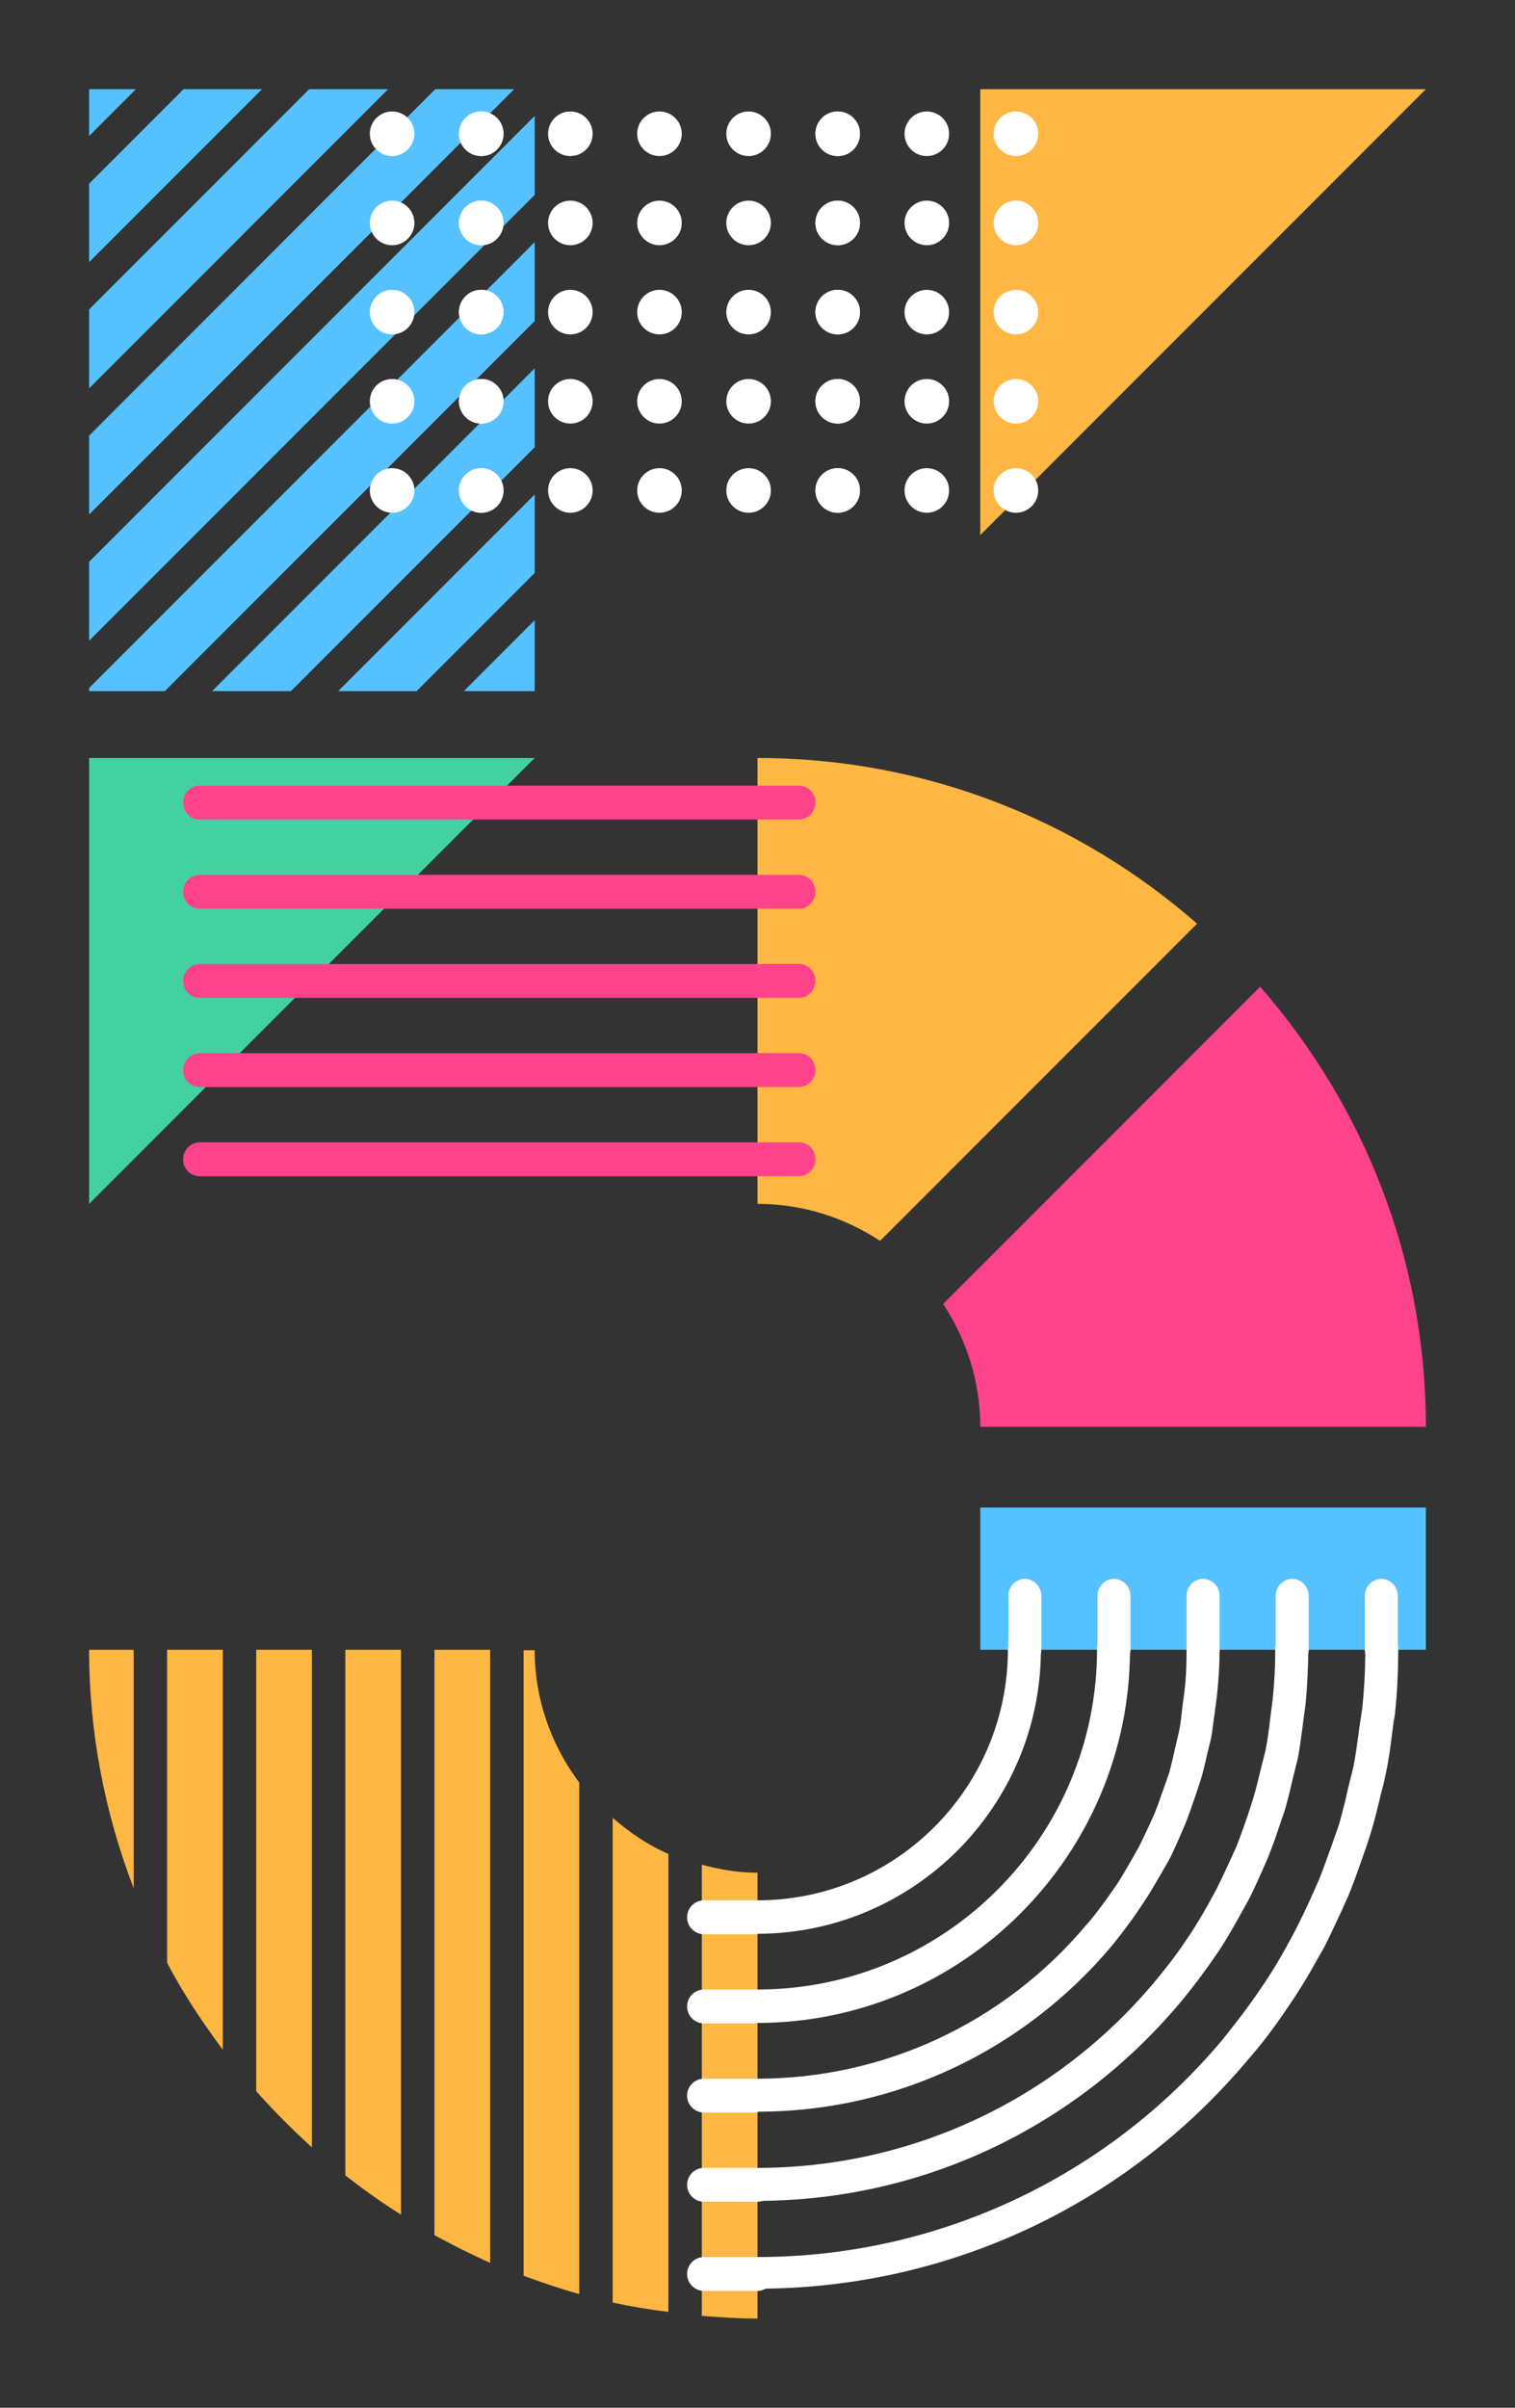 <?xml version="1.0" encoding="UTF-8"?>
<svg id="Ebene_5" xmlns="http://www.w3.org/2000/svg" viewBox="0 0 34 54">
  <rect x="0" y="0" width="34" height="54" fill="#333333" stroke="none"/>
  <defs>
    <style>
      .cls-1 {
        fill: #ffb743;
      }

      .cls-2 {
        fill: #55c2ff;
      }

      .cls-3 {
        fill: #43d1a1;
      }

      .cls-4 {
        fill: #fff;
      }

      .cls-5 {
        fill: #ff438b;
      }
    </style>
  </defs>
  <g>
    <path class="cls-1" d="M26.87,20.72c-2.64-2.31-6.08-3.72-9.87-3.72v10c1.02,0,1.96.31,2.75.83l7.11-7.11Z"/>
    <path class="cls-5" d="M21.17,29.25c.52.79.83,1.74.83,2.75h10c0-3.78-1.41-7.23-3.72-9.87l-7.11,7.11Z"/>
  </g>
  <polygon class="cls-3" points="2 17 12 17 2 27 2 17"/>
  <g>
    <polygon class="cls-2" points="8.71 2 7 2 6.94 2 2 6.94 2 8.71 8.71 2"/>
    <polygon class="cls-2" points="2 3.05 3.05 2 2 2 2 3.05"/>
    <polygon class="cls-2" points="12 5.43 2 15.43 2 15.5 3.7 15.5 12 7.2 12 5.43"/>
    <polygon class="cls-2" points="11.54 2 9.77 2 2 9.77 2 11.54 11.54 2"/>
    <polygon class="cls-2" points="5.88 2 4.12 2 2 4.12 2 5.88 5.88 2"/>
    <polygon class="cls-2" points="12 13.91 10.41 15.5 12 15.5 12 13.91"/>
    <polygon class="cls-2" points="12 4.37 12 2.6 2 12.6 2 14.37 12 4.37"/>
    <polygon class="cls-2" points="12 12.85 12 11.09 7.59 15.5 9.35 15.5 12 12.85"/>
    <polygon class="cls-2" points="12 10.03 12 8.26 4.76 15.5 6.53 15.5 12 10.03"/>
  </g>
  <rect class="cls-2" x="22" y="33.81" width="10" height="3.19"/>
  <g>
    <path class="cls-1" d="M7,37h-1.25v9.9c.39.44.81.86,1.25,1.26v-11.16Z"/>
    <path class="cls-1" d="M5,37h-1.25v7.02c.36.69.79,1.33,1.25,1.95v-8.97Z"/>
    <path class="cls-1" d="M11,37h-1.25v13.13c.41.22.82.43,1.25.62v-13.74Z"/>
    <path class="cls-1" d="M7.75,48.79c.4.31.82.61,1.25.88v-12.67h-1.25v11.79Z"/>
    <path class="cls-1" d="M3,37h-1c0,1.89.36,3.68,1,5.35v-5.35Z"/>
    <path class="cls-1" d="M15,41.58c-.46-.2-.87-.48-1.25-.81v10.87c.41.09.83.16,1.25.21v-10.27Z"/>
    <path class="cls-1" d="M11.75,51.04c.41.15.82.29,1.25.41v-11.47c-.62-.83-1-1.85-1-2.97h-.25v14.04Z"/>
    <path class="cls-1" d="M15.75,51.94c.41.03.83.06,1.25.06v-10c-.43,0-.85-.07-1.25-.18v10.11Z"/>
  </g>
  <g>
    <g>
      <g>
        <path class="cls-4" d="M17,51.38c-.21,0-.37-.17-.37-.38s.17-.38.37-.38c4.03,0,7.84-1.78,10.44-4.88l.11-.14c.25-.31.45-.58.64-.85l.19-.28c.17-.25.33-.52.48-.79l.19-.35c.13-.25.26-.52.38-.79l.17-.38c.11-.27.2-.54.3-.81l.06-.17c.03-.09.06-.17.09-.26.08-.28.15-.56.21-.84l.05-.2c.03-.11.04-.17.06-.24.06-.3.1-.61.14-.92l.06-.39c.05-.46.07-.91.07-1.35,0-.21.17-.38.37-.38s.37.17.37.38c0,.46-.02.94-.07,1.42,0,.06-.02.13-.03.19l-.03.23c-.04.32-.08.64-.15.96-.02.08-.03.16-.05.23l-.06.23c-.07.29-.14.59-.23.88-.03.09-.06.19-.09.28l-.06.17c-.1.29-.2.57-.31.85-.03.08-.07.17-.11.25l-.07.16c-.13.28-.26.56-.4.84l-.2.35c-.16.29-.33.57-.51.84l-.19.28c-.2.29-.41.58-.68.9l-.12.14c-2.75,3.28-6.76,5.15-11.02,5.15Z"/>
        <path class="cls-4" d="M17,43.38h-1.2c-.21,0-.38-.17-.38-.38s.17-.38.38-.38h1.2c3.1,0,5.62-2.52,5.62-5.63,0-.21.17-.38.37-.38s.37.17.37.38c0,3.52-2.86,6.38-6.37,6.38Z"/>
        <path class="cls-4" d="M17,49.38c-.21,0-.37-.17-.37-.38s.17-.38.37-.38c3.44,0,6.69-1.52,8.91-4.17l.1-.12c.21-.26.39-.49.55-.73l.17-.25c.13-.2.26-.42.39-.65l.18-.33c.09-.18.2-.41.3-.63l.15-.33c.09-.23.17-.46.25-.69l.12-.37c.07-.22.12-.46.18-.69l.1-.4c.05-.24.08-.49.11-.75l.05-.38c.04-.38.06-.76.06-1.14,0-.21.17-.38.37-.38s.37.17.37.38c0,.4-.02.81-.06,1.23l-.05.37c-.04.29-.07.56-.12.83l-.1.4c-.06.26-.12.51-.19.76l-.13.38c-.08.25-.17.49-.27.74l-.15.34c-.11.24-.22.49-.33.68l-.19.34c-.14.25-.28.49-.42.7l-.18.26c-.18.25-.36.5-.59.78l-.1.12c-2.37,2.82-5.82,4.44-9.49,4.44Z"/>
        <path class="cls-4" d="M17,45.38h-1.2c-.21,0-.38-.17-.38-.38s.17-.38.38-.38h1.2c4.2,0,7.62-3.42,7.62-7.63,0-.21.17-.38.37-.38s.37.17.37.38c0,4.62-3.76,8.38-8.37,8.38Z"/>
        <path class="cls-4" d="M17,47.38h-1.2c-.21,0-.38-.17-.38-.38s.17-.38.38-.38h1.2c2.85,0,5.54-1.26,7.38-3.45l.08-.09c.18-.22.32-.41.46-.61l.16-.23c.09-.14.2-.33.31-.52l.18-.32c.05-.1.14-.29.23-.48l.12-.27c.08-.2.14-.39.21-.58l.11-.31c.04-.15.08-.32.12-.5l.1-.43c.03-.13.05-.31.07-.5l.05-.38c.04-.33.05-.65.05-.96,0-.21.17-.38.37-.38s.37.17.37.38c0,.33-.02.68-.06,1.05l-.05.38c-.03.2-.05.4-.08.56l-.09.37c-.06.26-.1.44-.16.62l-.11.33c-.07.2-.14.41-.23.63l-.12.28c-.09.2-.18.41-.25.53l-.19.33c-.12.21-.24.41-.34.56l-.16.24c-.15.22-.3.42-.49.66l-.08.1c-1.99,2.37-4.88,3.73-7.95,3.73Z"/>
      </g>
      <path class="cls-4" d="M17,49.38h-1.2c-.21,0-.38-.17-.38-.38s.17-.38.38-.38h1.2c.21,0,.37.17.37.38s-.17.38-.37.38Z"/>
      <path class="cls-4" d="M17,51.38h-1.2c-.21,0-.38-.17-.38-.38s.17-.38.38-.38h1.2c.21,0,.37.17.37.38s-.17.38-.37.38Z"/>
    </g>
    <path class="cls-4" d="M23,37.38c-.21,0-.37-.17-.37-.38v-1.21c0-.21.17-.38.37-.38s.37.17.37.38v1.21c0,.21-.17.38-.37.38Z"/>
    <path class="cls-4" d="M25,37.38c-.21,0-.37-.17-.37-.38v-1.21c0-.21.17-.38.37-.38s.37.17.37.38v1.21c0,.21-.17.38-.37.38Z"/>
    <path class="cls-4" d="M27,37.38c-.21,0-.37-.17-.37-.38v-1.21c0-.21.17-.38.37-.38s.37.17.37.38v1.21c0,.21-.17.38-.37.38Z"/>
    <path class="cls-4" d="M29,37.38c-.21,0-.37-.17-.37-.38v-1.21c0-.21.17-.38.37-.38s.37.17.37.38v1.21c0,.21-.17.38-.37.38Z"/>
    <path class="cls-4" d="M31,37.38c-.21,0-.37-.17-.37-.38v-1.21c0-.21.17-.38.37-.38s.37.17.37.38v1.21c0,.21-.17.38-.37.38Z"/>
  </g>
  <polygon class="cls-1" points="32 2 22 2 22 12 32 2"/>
  <g>
    <circle class="cls-4" cx="18.8" cy="3" r=".5"/>
    <circle class="cls-4" cx="18.8" cy="5" r=".5"/>
    <circle class="cls-4" cx="18.8" cy="7" r=".5"/>
    <circle class="cls-4" cx="18.8" cy="9" r=".5"/>
    <circle class="cls-4" cx="18.8" cy="11" r=".5"/>
    <circle class="cls-4" cx="16.8" cy="3" r=".5"/>
    <circle class="cls-4" cx="16.8" cy="5" r=".5"/>
    <circle class="cls-4" cx="16.8" cy="7" r=".5"/>
    <circle class="cls-4" cx="16.8" cy="9" r=".5"/>
    <circle class="cls-4" cx="16.8" cy="11" r=".5"/>
    <circle class="cls-4" cx="14.8" cy="3" r=".5"/>
    <circle class="cls-4" cx="14.8" cy="5" r=".5"/>
    <circle class="cls-4" cx="14.8" cy="7" r=".5"/>
    <circle class="cls-4" cx="14.8" cy="9" r=".5"/>
    <circle class="cls-4" cx="14.8" cy="11" r=".5"/>
    <circle class="cls-4" cx="22.8" cy="3" r=".5"/>
    <circle class="cls-4" cx="22.8" cy="5" r=".5"/>
    <circle class="cls-4" cx="22.8" cy="7" r=".5"/>
    <circle class="cls-4" cx="22.8" cy="9" r=".5"/>
    <circle class="cls-4" cx="22.8" cy="11" r=".5"/>
    <circle class="cls-4" cx="20.8" cy="3" r=".5"/>
    <circle class="cls-4" cx="20.8" cy="5" r=".5"/>
    <circle class="cls-4" cx="20.8" cy="7" r=".5"/>
    <circle class="cls-4" cx="20.8" cy="9" r=".5"/>
    <circle class="cls-4" cx="20.8" cy="11" r=".5"/>
    <circle class="cls-4" cx="18.8" cy="3" r=".5"/>
    <circle class="cls-4" cx="18.8" cy="5" r=".5"/>
    <circle class="cls-4" cx="18.8" cy="7" r=".5"/>
    <circle class="cls-4" cx="18.8" cy="9" r=".5"/>
    <circle class="cls-4" cx="18.8" cy="11" r=".5"/>
    <circle class="cls-4" cx="12.8" cy="3" r=".5"/>
    <circle class="cls-4" cx="12.8" cy="5" r=".5"/>
    <circle class="cls-4" cx="12.8" cy="7" r=".5"/>
    <circle class="cls-4" cx="12.8" cy="9" r=".5"/>
    <circle class="cls-4" cx="12.8" cy="11" r=".5"/>
    <circle class="cls-4" cx="10.8" cy="3" r=".5"/>
    <circle class="cls-4" cx="10.8" cy="5" r=".5"/>
    <circle class="cls-4" cx="10.8" cy="7" r=".5"/>
    <circle class="cls-4" cx="10.8" cy="9" r=".5"/>
    <circle class="cls-4" cx="10.8" cy="11" r=".5"/>
    <circle class="cls-4" cx="10.8" cy="3" r=".5"/>
    <circle class="cls-4" cx="10.8" cy="5" r=".5"/>
    <circle class="cls-4" cx="10.8" cy="7" r=".5"/>
    <circle class="cls-4" cx="10.8" cy="9" r=".5"/>
    <circle class="cls-4" cx="10.8" cy="11" r=".5"/>
    <circle class="cls-4" cx="8.8" cy="3" r=".5"/>
    <circle class="cls-4" cx="8.8" cy="5" r=".5"/>
    <circle class="cls-4" cx="8.8" cy="7" r=".5"/>
    <circle class="cls-4" cx="8.8" cy="9" r=".5"/>
    <circle class="cls-4" cx="8.8" cy="11" r=".5"/>
  </g>
  <g>
    <path class="cls-5" d="M17.93,18.38H4.48c-.21,0-.37-.17-.37-.38s.17-.38.37-.38h13.45c.21,0,.37.17.37.38s-.17.38-.37.38Z"/>
    <path class="cls-5" d="M17.93,24.38H4.48c-.21,0-.37-.17-.37-.38s.17-.38.37-.38h13.45c.21,0,.37.17.37.38s-.17.38-.37.38Z"/>
    <path class="cls-5" d="M17.93,26.38H4.48c-.21,0-.37-.17-.37-.38s.17-.38.37-.38h13.45c.21,0,.37.17.37.38s-.17.38-.37.38Z"/>
    <path class="cls-5" d="M17.93,20.38H4.48c-.21,0-.37-.17-.37-.38s.17-.38.37-.38h13.45c.21,0,.37.17.37.38s-.17.38-.37.38Z"/>
    <path class="cls-5" d="M17.93,22.38H4.48c-.21,0-.37-.17-.37-.38s.17-.38.37-.38h13.45c.21,0,.37.17.37.38s-.17.38-.37.38Z"/>
  </g>
</svg>